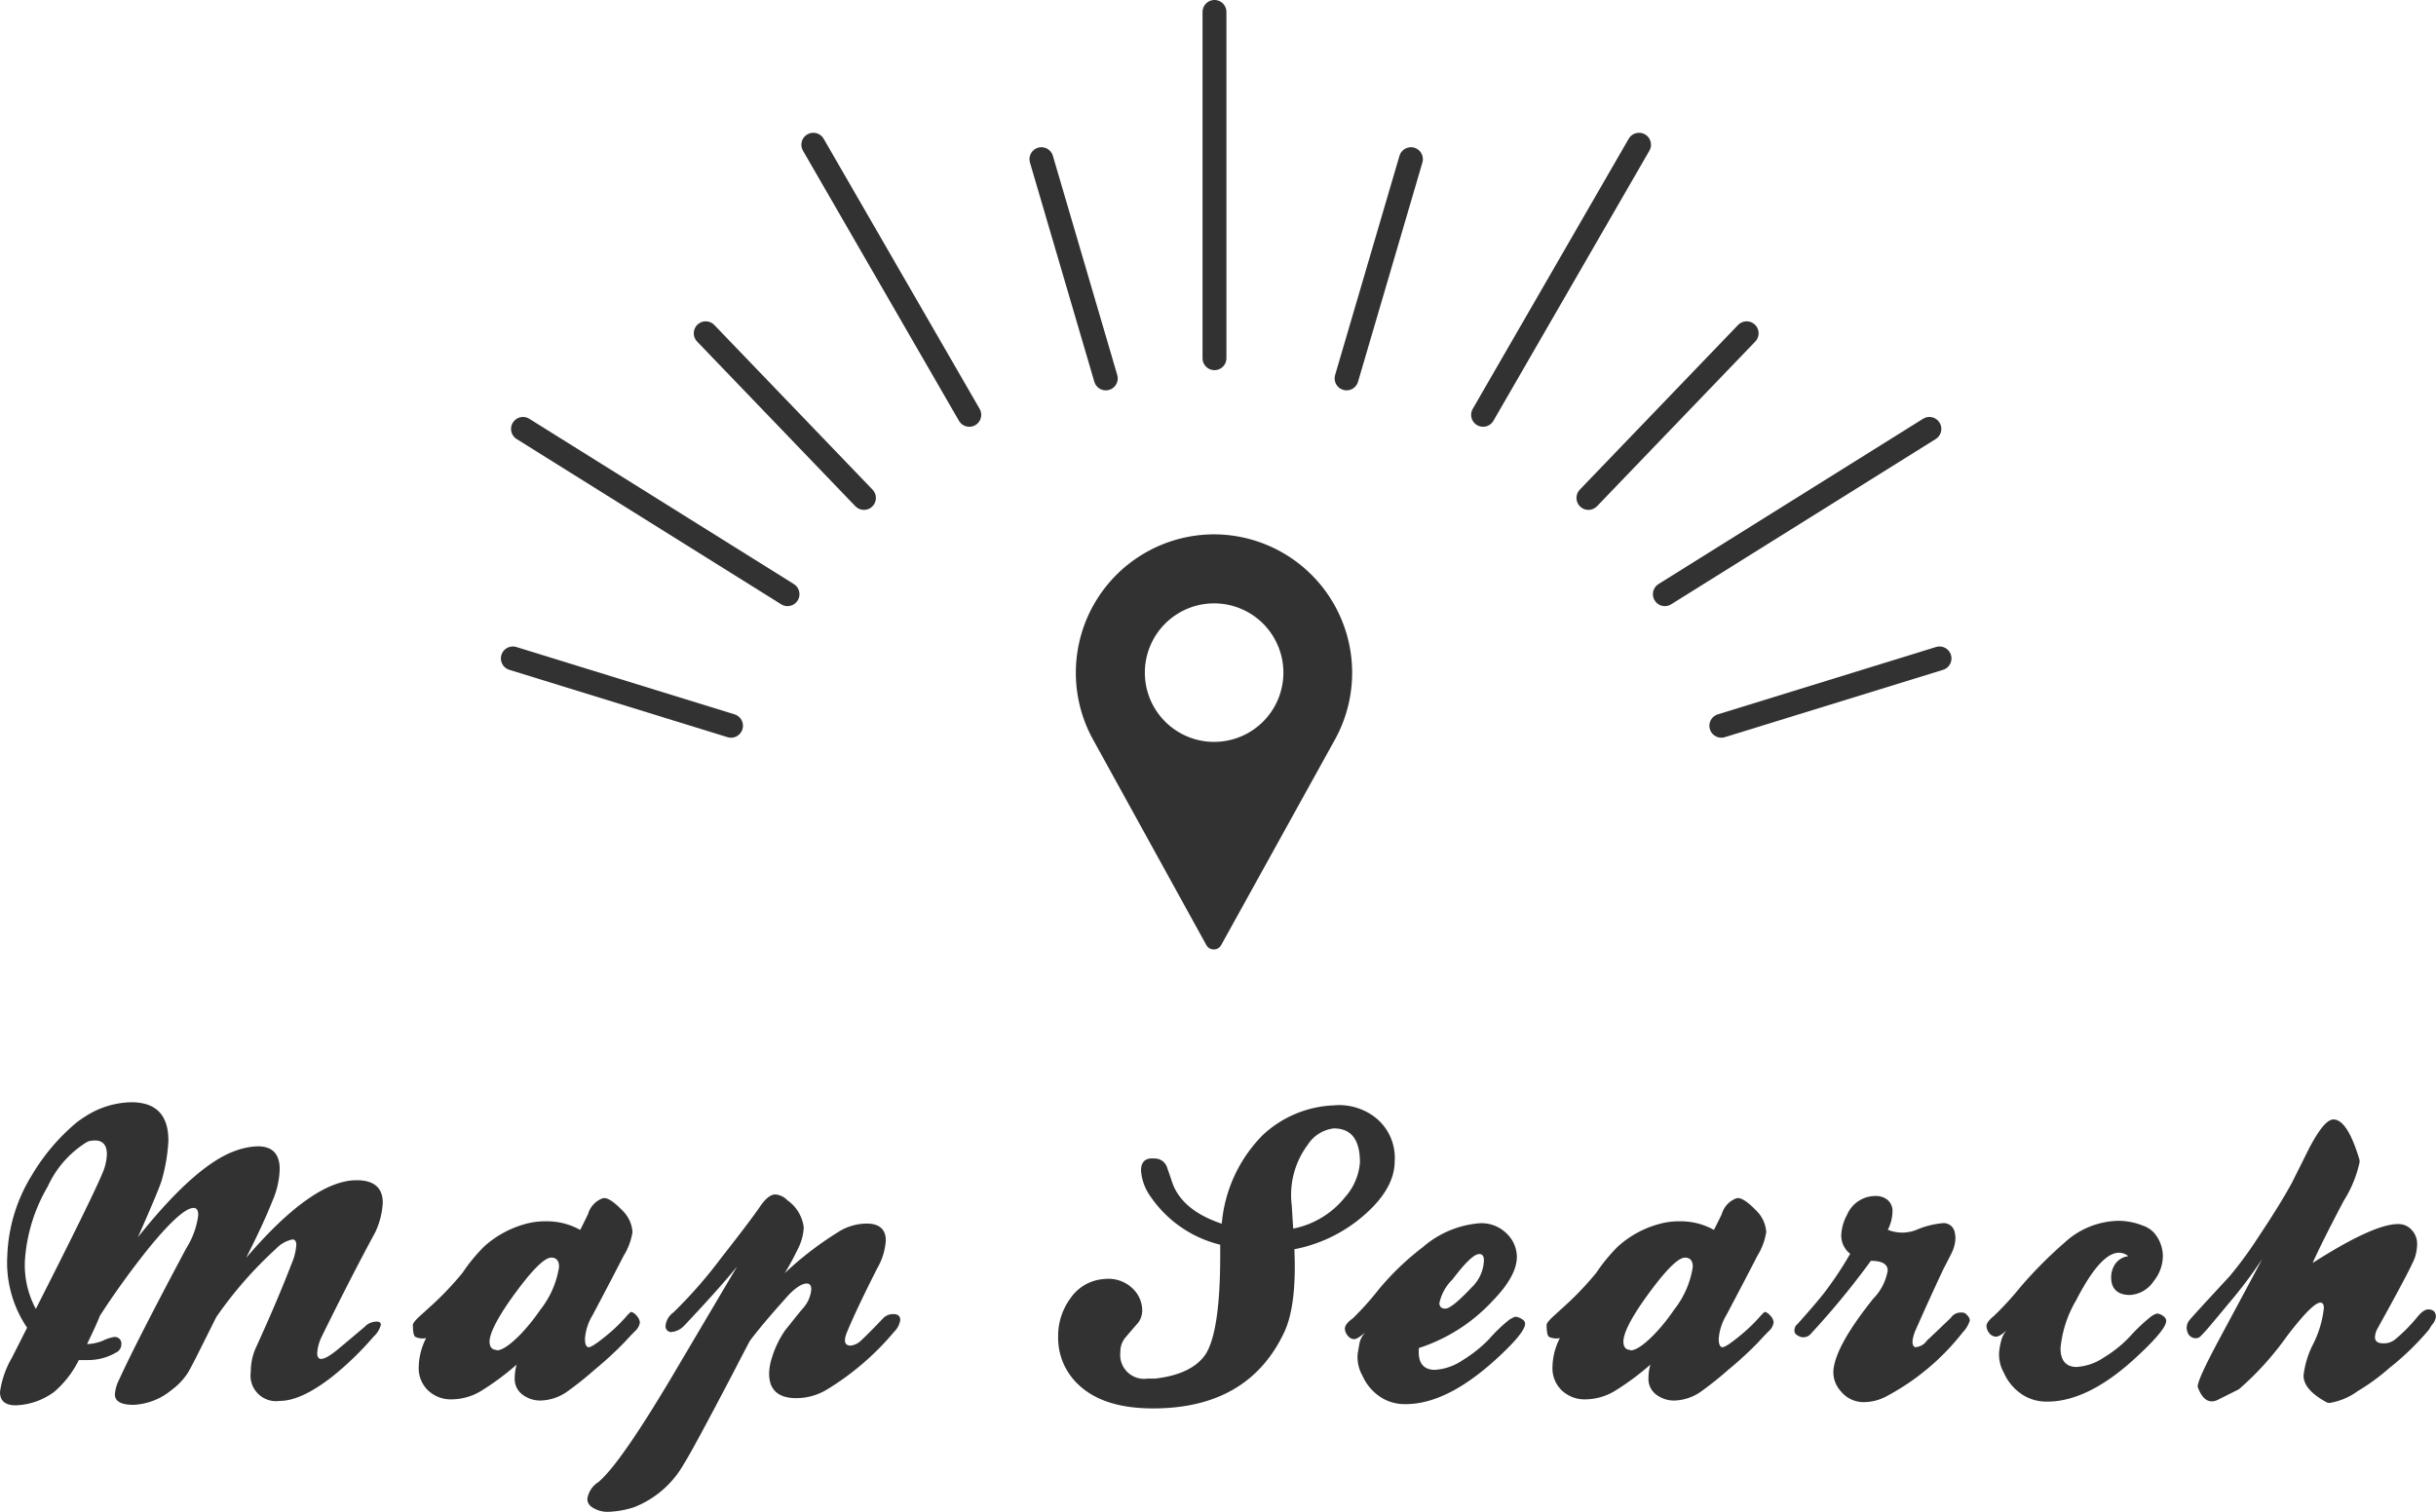 <svg xmlns="http://www.w3.org/2000/svg" width="203.97" height="126.61" viewBox="0 0 203.97 126.61"><defs><style>.cls-1{fill:#323232;}.cls-2{fill:none;stroke:#323232;stroke-linecap:round;stroke-linejoin:round;stroke-width:2px;}</style></defs><title>hx_map</title><g id="レイヤー_2" data-name="レイヤー 2"><g id="レイヤー_1-2" data-name="レイヤー 1"><path class="cls-1" d="M7.29,112.56a3.69,3.69,0,0,0,1.34-.29,3.35,3.35,0,0,1,.91-.3.55.55,0,0,1,.62.62.76.76,0,0,1-.46.69,4.61,4.61,0,0,1-2.32.62H6.6a8.43,8.43,0,0,1-2.06,2.66,5.7,5.7,0,0,1-3.23,1.13c-.87,0-1.31-.37-1.31-1.11a7.8,7.8,0,0,1,1-2.88l1.27-2.51a9.7,9.7,0,0,1-1.66-6,13.73,13.73,0,0,1,2.05-6.76,17.13,17.13,0,0,1,3.7-4.38,7.32,7.32,0,0,1,.78-.55A7.31,7.31,0,0,1,11,92.31q3.11,0,3.1,3.23a14.59,14.59,0,0,1-.55,3.27c-.14.5-.81,2.1-2,4.8q4.86-6.1,8.2-7.25A5.88,5.88,0,0,1,21.59,96q1.83,0,1.83,1.92a7.15,7.15,0,0,1-.62,2.68c-.5,1.27-1.23,2.84-2.19,4.74q5.57-6.5,9.25-6.5,2.19,0,2.19,1.89a6.64,6.64,0,0,1-.62,2.45q-2,3.69-4.51,8.79a3.72,3.72,0,0,0-.36,1.34c0,.72.53.65,1.6-.2.61-.5,1.4-1.17,2.38-2a1.38,1.38,0,0,1,1-.43c.23,0,.35.09.35.27a2.08,2.08,0,0,1-.62,1,25.83,25.83,0,0,1-3.49,3.37q-2.58,2-4.35,2A2.14,2.14,0,0,1,21,114.88a4.8,4.8,0,0,1,.42-2c1.25-2.74,2.25-5.1,3-7.06a4.71,4.71,0,0,0,.39-1.56c0-.31-.11-.46-.33-.46a2.66,2.66,0,0,0-1.37.78,33.59,33.59,0,0,0-5,5.72l-1.11,2.22c-.67,1.35-1.1,2.17-1.27,2.45a5.49,5.49,0,0,1-1.37,1.44,5.37,5.37,0,0,1-3.17,1.24c-1.05,0-1.57-.29-1.57-.88a3.19,3.19,0,0,1,.36-1.24q1.41-3.1,5.62-11a6.76,6.76,0,0,0,1-2.78c0-.39-.13-.59-.39-.59q-1,0-3.76,3.37a69.6,69.6,0,0,0-4.08,5.65C8.13,110.8,7.76,111.58,7.29,112.56Zm-5.2-7.06A7.76,7.76,0,0,0,3,109.62q4.74-9.34,5.56-11.33a4.43,4.43,0,0,0,.39-1.61q0-1.17-1-1.17a2.68,2.68,0,0,0-.52.06l-.2.1a8.51,8.51,0,0,0-3.23,3.69A14.09,14.09,0,0,0,2.09,105.5Z"/><path class="cls-1" d="M48.58,103c.44-.87.66-1.32.66-1.34a2,2,0,0,1,1.23-1.31q.51-.14,1.62,1a2.77,2.77,0,0,1,.87,1.83,5.35,5.35,0,0,1-.75,2q-.85,1.67-2.58,4.94a4.44,4.44,0,0,0-.65,2c0,.37.07.6.23.69s.63-.2,1.43-.85a14,14,0,0,0,1.73-1.63c.26-.31.43-.46.49-.46s.29.11.46.33a1,1,0,0,1,.26.55,1.23,1.23,0,0,1-.42.74c-.29.29-.58.6-.88.93a30.46,30.46,0,0,1-2.47,2.27,28.88,28.88,0,0,1-2.4,1.91,4.09,4.09,0,0,1-2.16.69,2.47,2.47,0,0,1-1.48-.48,1.64,1.64,0,0,1-.67-1.45,4,4,0,0,1,.16-1.08,22.1,22.1,0,0,1-3,2.22,4.82,4.82,0,0,1-2.42.69,2.76,2.76,0,0,1-2-.75,2.57,2.57,0,0,1-.78-1.93,5.52,5.52,0,0,1,.62-2.45,1.44,1.44,0,0,1-.92-.11c-.13-.12-.19-.47-.19-1q0-.19.57-.72l1.1-1a26.05,26.05,0,0,0,2.49-2.64,14.4,14.4,0,0,1,1.8-2.19,8.43,8.43,0,0,1,3.33-1.86,6.17,6.17,0,0,1,1.87-.26A5.7,5.7,0,0,1,48.58,103Zm-7,10.09c.46,0,1.12-.45,2-1.34a16.47,16.47,0,0,0,1.66-2.06,7.64,7.64,0,0,0,1.57-3.59c0-.52-.22-.78-.65-.78q-.89,0-3.3,3.36c-1.24,1.74-1.87,3-1.87,3.69C41,112.81,41.2,113.05,41.59,113.05Z"/><path class="cls-1" d="M65.71,106.62a28,28,0,0,1,4.41-3.4,4.48,4.48,0,0,1,2.45-.75c1.06,0,1.6.48,1.6,1.43a5.38,5.38,0,0,1-.72,2.32q-1.73,3.41-2.55,5.39-.42,1.08.33,1.08a1.5,1.5,0,0,0,.91-.47c.35-.32.94-.91,1.77-1.78a1.15,1.15,0,0,1,.88-.39c.39,0,.59.16.59.49a1.73,1.73,0,0,1-.52,1,22.75,22.75,0,0,1-5.62,4.83,5,5,0,0,1-2.55.72c-1.53,0-2.29-.69-2.29-2.06a4.47,4.47,0,0,1,.23-1.31,8.23,8.23,0,0,1,1.11-2.31c.52-.64,1-1.27,1.54-1.9a2.67,2.67,0,0,0,.65-1.54q0-.48-.39-.48c-.39,0-1,.38-1.67,1.14S64,110.7,62.8,112.27c-.3.56-.77,1.46-1.4,2.68q-3.43,6.55-4.15,7.67a8.23,8.23,0,0,1-4.15,3.6,7.86,7.86,0,0,1-2.16.39,2.33,2.33,0,0,1-1.37-.39.81.81,0,0,1-.39-.69,2,2,0,0,1,.91-1.4q1.9-1.57,6.63-9.61l5-8.46q-1.53,1.89-4.47,5a1.69,1.69,0,0,1-1,.49.47.47,0,0,1-.52-.52,1.55,1.55,0,0,1,.66-1.12,38.73,38.73,0,0,0,4-4.57c1.57-2,2.65-3.42,3.26-4.31.46-.68.89-1,1.28-1a1.57,1.57,0,0,1,1,.49,3.26,3.26,0,0,1,1.37,2.28,4.42,4.42,0,0,1-.38,1.56A24.29,24.29,0,0,1,65.71,106.62Z"/><path class="cls-1" d="M111.68,92.57a4.94,4.94,0,0,1,3.34.91,4.3,4.3,0,0,1,1.76,3.76q0,2.28-2.52,4.49a12.44,12.44,0,0,1-5.88,2.89c.14,3.14-.15,5.45-.84,6.93q-3,6.4-11,6.4-4.38,0-6.47-2.22a5.35,5.35,0,0,1-1.47-3.79,5.28,5.28,0,0,1,1-3.17,3.71,3.71,0,0,1,2.91-1.66,2.91,2.91,0,0,1,2.31.78,2.55,2.55,0,0,1,.82,1.86,1.72,1.72,0,0,1-.32,1c-.38.43-.75.87-1.12,1.3a1.84,1.84,0,0,0-.39,1.18,2,2,0,0,0,2.29,2.22l.62,0c2.16-.24,3.58-1,4.28-2.12q1.17-2,1.17-8.17v-.92a9.9,9.9,0,0,1-5.81-4,4.23,4.23,0,0,1-.82-2.22c0-.59.25-.93.75-1a2.85,2.85,0,0,1,.4,0,1.09,1.09,0,0,1,1,.66c.15.43.31.88.46,1.34.54,1.56,1.93,2.72,4.15,3.46a12,12,0,0,1,3.43-7.42A9.23,9.23,0,0,1,111.68,92.57Zm-3.39,10.32a7.4,7.4,0,0,0,4.34-2.64,4.93,4.93,0,0,0,1.24-2.91c0-1.9-.73-2.84-2.19-2.84a3,3,0,0,0-2.18,1.37,7,7,0,0,0-1.34,5.06C108.24,102.3,108.29,103,108.29,102.89Z"/><path class="cls-1" d="M118.81,112.89c-.11,1.2.33,1.81,1.31,1.83a4.6,4.6,0,0,0,2.32-.79,11.25,11.25,0,0,0,2.22-1.76,13,13,0,0,1,1.68-1.62,2.18,2.18,0,0,1,.54-.28,1.25,1.25,0,0,1,.65.27.39.39,0,0,1,.17.32c0,.48-.76,1.43-2.29,2.84-2.81,2.6-5.38,3.89-7.71,3.89a3.73,3.73,0,0,1-1.89-.46,4.12,4.12,0,0,1-1.73-1.92,3.16,3.16,0,0,1-.4-1.83c.09-.55.15-.91.2-1.08a2.27,2.27,0,0,1,.72-1c-.57.57-1,.85-1.21.85a.7.7,0,0,1-.54-.29.94.94,0,0,1-.24-.59c0-.26.21-.54.65-.85a24.27,24.27,0,0,0,2.17-2.42,22.73,22.73,0,0,1,3.71-3.56,8.25,8.25,0,0,1,4.77-2,3,3,0,0,1,2.19.81,2.75,2.75,0,0,1,.91,2c0,1.05-.65,2.27-2,3.66A14.47,14.47,0,0,1,118.81,112.89Zm2.22-3.3q.52,0,2.22-1.8a3.27,3.27,0,0,0,1-2.25c0-.35-.13-.52-.39-.52-.42,0-1.16.7-2.23,2.12a3.91,3.91,0,0,0-1.11,2C120.54,109.45,120.71,109.59,121,109.59Z"/><path class="cls-1" d="M143.51,103c.44-.87.66-1.32.66-1.34a2,2,0,0,1,1.23-1.31q.51-.14,1.62,1a2.77,2.77,0,0,1,.87,1.83,5.35,5.35,0,0,1-.75,2q-.85,1.67-2.58,4.94a4.56,4.56,0,0,0-.65,2c0,.37.07.6.23.69s.63-.2,1.43-.85a14,14,0,0,0,1.73-1.63c.27-.31.43-.46.49-.46s.29.11.46.33a.9.9,0,0,1,.26.55,1.23,1.23,0,0,1-.42.74c-.29.29-.58.6-.88.93a30.46,30.46,0,0,1-2.47,2.27,28.88,28.88,0,0,1-2.4,1.91,4.09,4.09,0,0,1-2.16.69,2.47,2.47,0,0,1-1.48-.48,1.64,1.64,0,0,1-.67-1.45,4,4,0,0,1,.16-1.08,22.1,22.1,0,0,1-3,2.22,4.82,4.82,0,0,1-2.42.69,2.76,2.76,0,0,1-2-.75,2.57,2.57,0,0,1-.78-1.93,5.52,5.52,0,0,1,.62-2.45,1.44,1.44,0,0,1-.92-.11c-.13-.12-.19-.47-.19-1q0-.19.57-.72l1.1-1a26.05,26.05,0,0,0,2.49-2.64,14.4,14.4,0,0,1,1.8-2.19,8.4,8.4,0,0,1,3.34-1.86,6.11,6.11,0,0,1,1.86-.26A5.7,5.7,0,0,1,143.51,103Zm-7,10.09c.46,0,1.13-.45,2-1.34a15.62,15.62,0,0,0,1.66-2.06,7.64,7.64,0,0,0,1.57-3.59c0-.52-.22-.78-.65-.78q-.89,0-3.3,3.36-1.86,2.61-1.86,3.69C135.94,112.81,136.13,113.05,136.52,113.05Z"/><path class="cls-1" d="M154.92,105a1.94,1.94,0,0,1-.75-1.54,3.91,3.91,0,0,1,.49-1.73,2.58,2.58,0,0,1,2.39-1.57,1.52,1.52,0,0,1,1,.33,1.21,1.21,0,0,1,.41,1,3.49,3.49,0,0,1-.39,1.5,3.2,3.2,0,0,0,2.55-.06,7.29,7.29,0,0,1,2-.49.94.94,0,0,1,1.05.75,2.31,2.31,0,0,1,.06.52,3,3,0,0,1-.32,1.23q-.33.66-.66,1.29-1.08,2.28-2.41,5.29c-.27.72-.27,1.15,0,1.3a1.24,1.24,0,0,0,1-.55c.52-.48,1.17-1.11,2-1.9a1,1,0,0,1,.88-.45.52.52,0,0,1,.46.19.75.75,0,0,1,.26.46,2.41,2.41,0,0,1-.59,1,20,20,0,0,1-6.44,5.39,4,4,0,0,1-1.76.46,2.44,2.44,0,0,1-2-.89,2.37,2.37,0,0,1-.63-1.83q.22-2.06,3.33-5.94a4.46,4.46,0,0,0,1.21-2.35c0-.55-.47-.82-1.41-.82a67.21,67.21,0,0,1-5,6.08.82.82,0,0,1-1.14.16.43.43,0,0,1-.26-.42.68.68,0,0,1,.26-.53q1.4-1.56,2.19-2.55A30.71,30.71,0,0,0,154.92,105Z"/><path class="cls-1" d="M168.32,111.09c-.52.57-.92.85-1.21.85a.74.74,0,0,1-.54-.29,1,1,0,0,1-.24-.59c0-.24.21-.52.62-.85a26.23,26.23,0,0,0,2.22-2.42,35.52,35.52,0,0,1,3.66-3.69,6.84,6.84,0,0,1,4.51-1.86,5.55,5.55,0,0,1,2.06.39,2.29,2.29,0,0,1,.94.59,3,3,0,0,1,.76,2,3.37,3.37,0,0,1-.76,2.06,2.56,2.56,0,0,1-2,1.17c-1,0-1.57-.49-1.57-1.47a2,2,0,0,1,.26-1,1.57,1.57,0,0,1,1.18-.78,1.24,1.24,0,0,0-.78-.29q-1.55,0-3.6,4a9.64,9.64,0,0,0-1.3,4c0,1,.43,1.54,1.3,1.57a4.57,4.57,0,0,0,2.32-.79,10.25,10.25,0,0,0,2.19-1.76,14.37,14.37,0,0,1,1.7-1.62,1.53,1.53,0,0,1,.59-.31,1.09,1.09,0,0,1,.59.29.44.44,0,0,1,.16.33c0,.46-.76,1.41-2.29,2.84-2.76,2.62-5.32,3.92-7.67,3.92a3.74,3.74,0,0,1-1.93-.49,4.18,4.18,0,0,1-1.7-1.92,3.06,3.06,0,0,1-.39-1.83,5.5,5.5,0,0,1,.23-1.08A2.36,2.36,0,0,1,168.32,111.09Z"/><path class="cls-1" d="M183.32,110.57q.1-.16,3.37-3.69a33,33,0,0,0,2.45-3.35c1.13-1.69,2.05-3.17,2.74-4.43l1.5-3c.83-1.56,1.49-2.35,2-2.35.78,0,1.51,1.12,2.18,3.37a.62.62,0,0,1,0,.26,9.92,9.92,0,0,1-1.31,3.17c-1.26,2.39-2.13,4.14-2.61,5.22,3.39-2.17,5.78-3.26,7.15-3.26a1.47,1.47,0,0,1,1.14.49,1.68,1.68,0,0,1,.46,1.21,3.8,3.8,0,0,1-.19,1.11c-.16.48-1.19,2.45-3.11,5.91a1.64,1.64,0,0,0-.23.75c0,.35.23.52.69.52a1.49,1.49,0,0,0,.95-.29,13.62,13.62,0,0,0,1.86-1.86c.37-.46.68-.69.95-.69.43,0,.65.21.65.62a1.15,1.15,0,0,1-.26.59,2.79,2.79,0,0,0-.3.46,22.68,22.68,0,0,1-3.33,3.23,17.27,17.27,0,0,1-2.64,1.93,5.49,5.49,0,0,1-2.36,1,.57.57,0,0,1-.29-.07c-1.26-.69-1.9-1.43-1.9-2.22a7.54,7.54,0,0,1,.76-2.55,8.82,8.82,0,0,0,.94-3.1c0-.3-.09-.46-.29-.46-.44,0-1.36.93-2.78,2.78a25.05,25.05,0,0,1-4.05,4.48l-1.76.88a1.24,1.24,0,0,1-.49.13c-.5,0-.89-.39-1.18-1.18q-.16-.42,2-4.41,3-5.58,3.39-6.34a37.5,37.5,0,0,1-2.81,3.73c-1.24,1.5-2,2.41-2.32,2.71a.57.57,0,0,1-.39.2.72.72,0,0,1-.72-.46A1,1,0,0,1,183.32,110.57Z"/><line class="cls-2" x1="101.69" y1="30" x2="101.69" y2="1"/><line class="cls-2" x1="92.59" y1="31.69" x2="87.2" y2="13.33"/><line class="cls-2" x1="72.34" y1="41.7" x2="59.09" y2="27.91"/><line class="cls-2" x1="61.21" y1="60.78" x2="42.94" y2="55.14"/><line class="cls-2" x1="81.16" y1="34.74" x2="68.1" y2="12.12"/><line class="cls-2" x1="65.94" y1="49.76" x2="43.79" y2="35.92"/><line class="cls-2" x1="112.75" y1="31.69" x2="118.14" y2="13.33"/><line class="cls-2" x1="133" y1="41.7" x2="146.25" y2="27.91"/><line class="cls-2" x1="144.13" y1="60.78" x2="162.4" y2="55.14"/><line class="cls-2" x1="124.18" y1="34.74" x2="137.24" y2="12.12"/><line class="cls-2" x1="139.4" y1="49.76" x2="161.55" y2="35.92"/><path class="cls-1" d="M101.67,44.75a11.59,11.59,0,0,0-10.2,17.09L101,79.13a.71.71,0,0,0,1.26,0l9.57-17.29a11.59,11.59,0,0,0-10.2-17.09Zm0,17.38a5.8,5.8,0,1,1,5.79-5.79A5.8,5.8,0,0,1,101.67,62.13Z"/></g></g></svg>